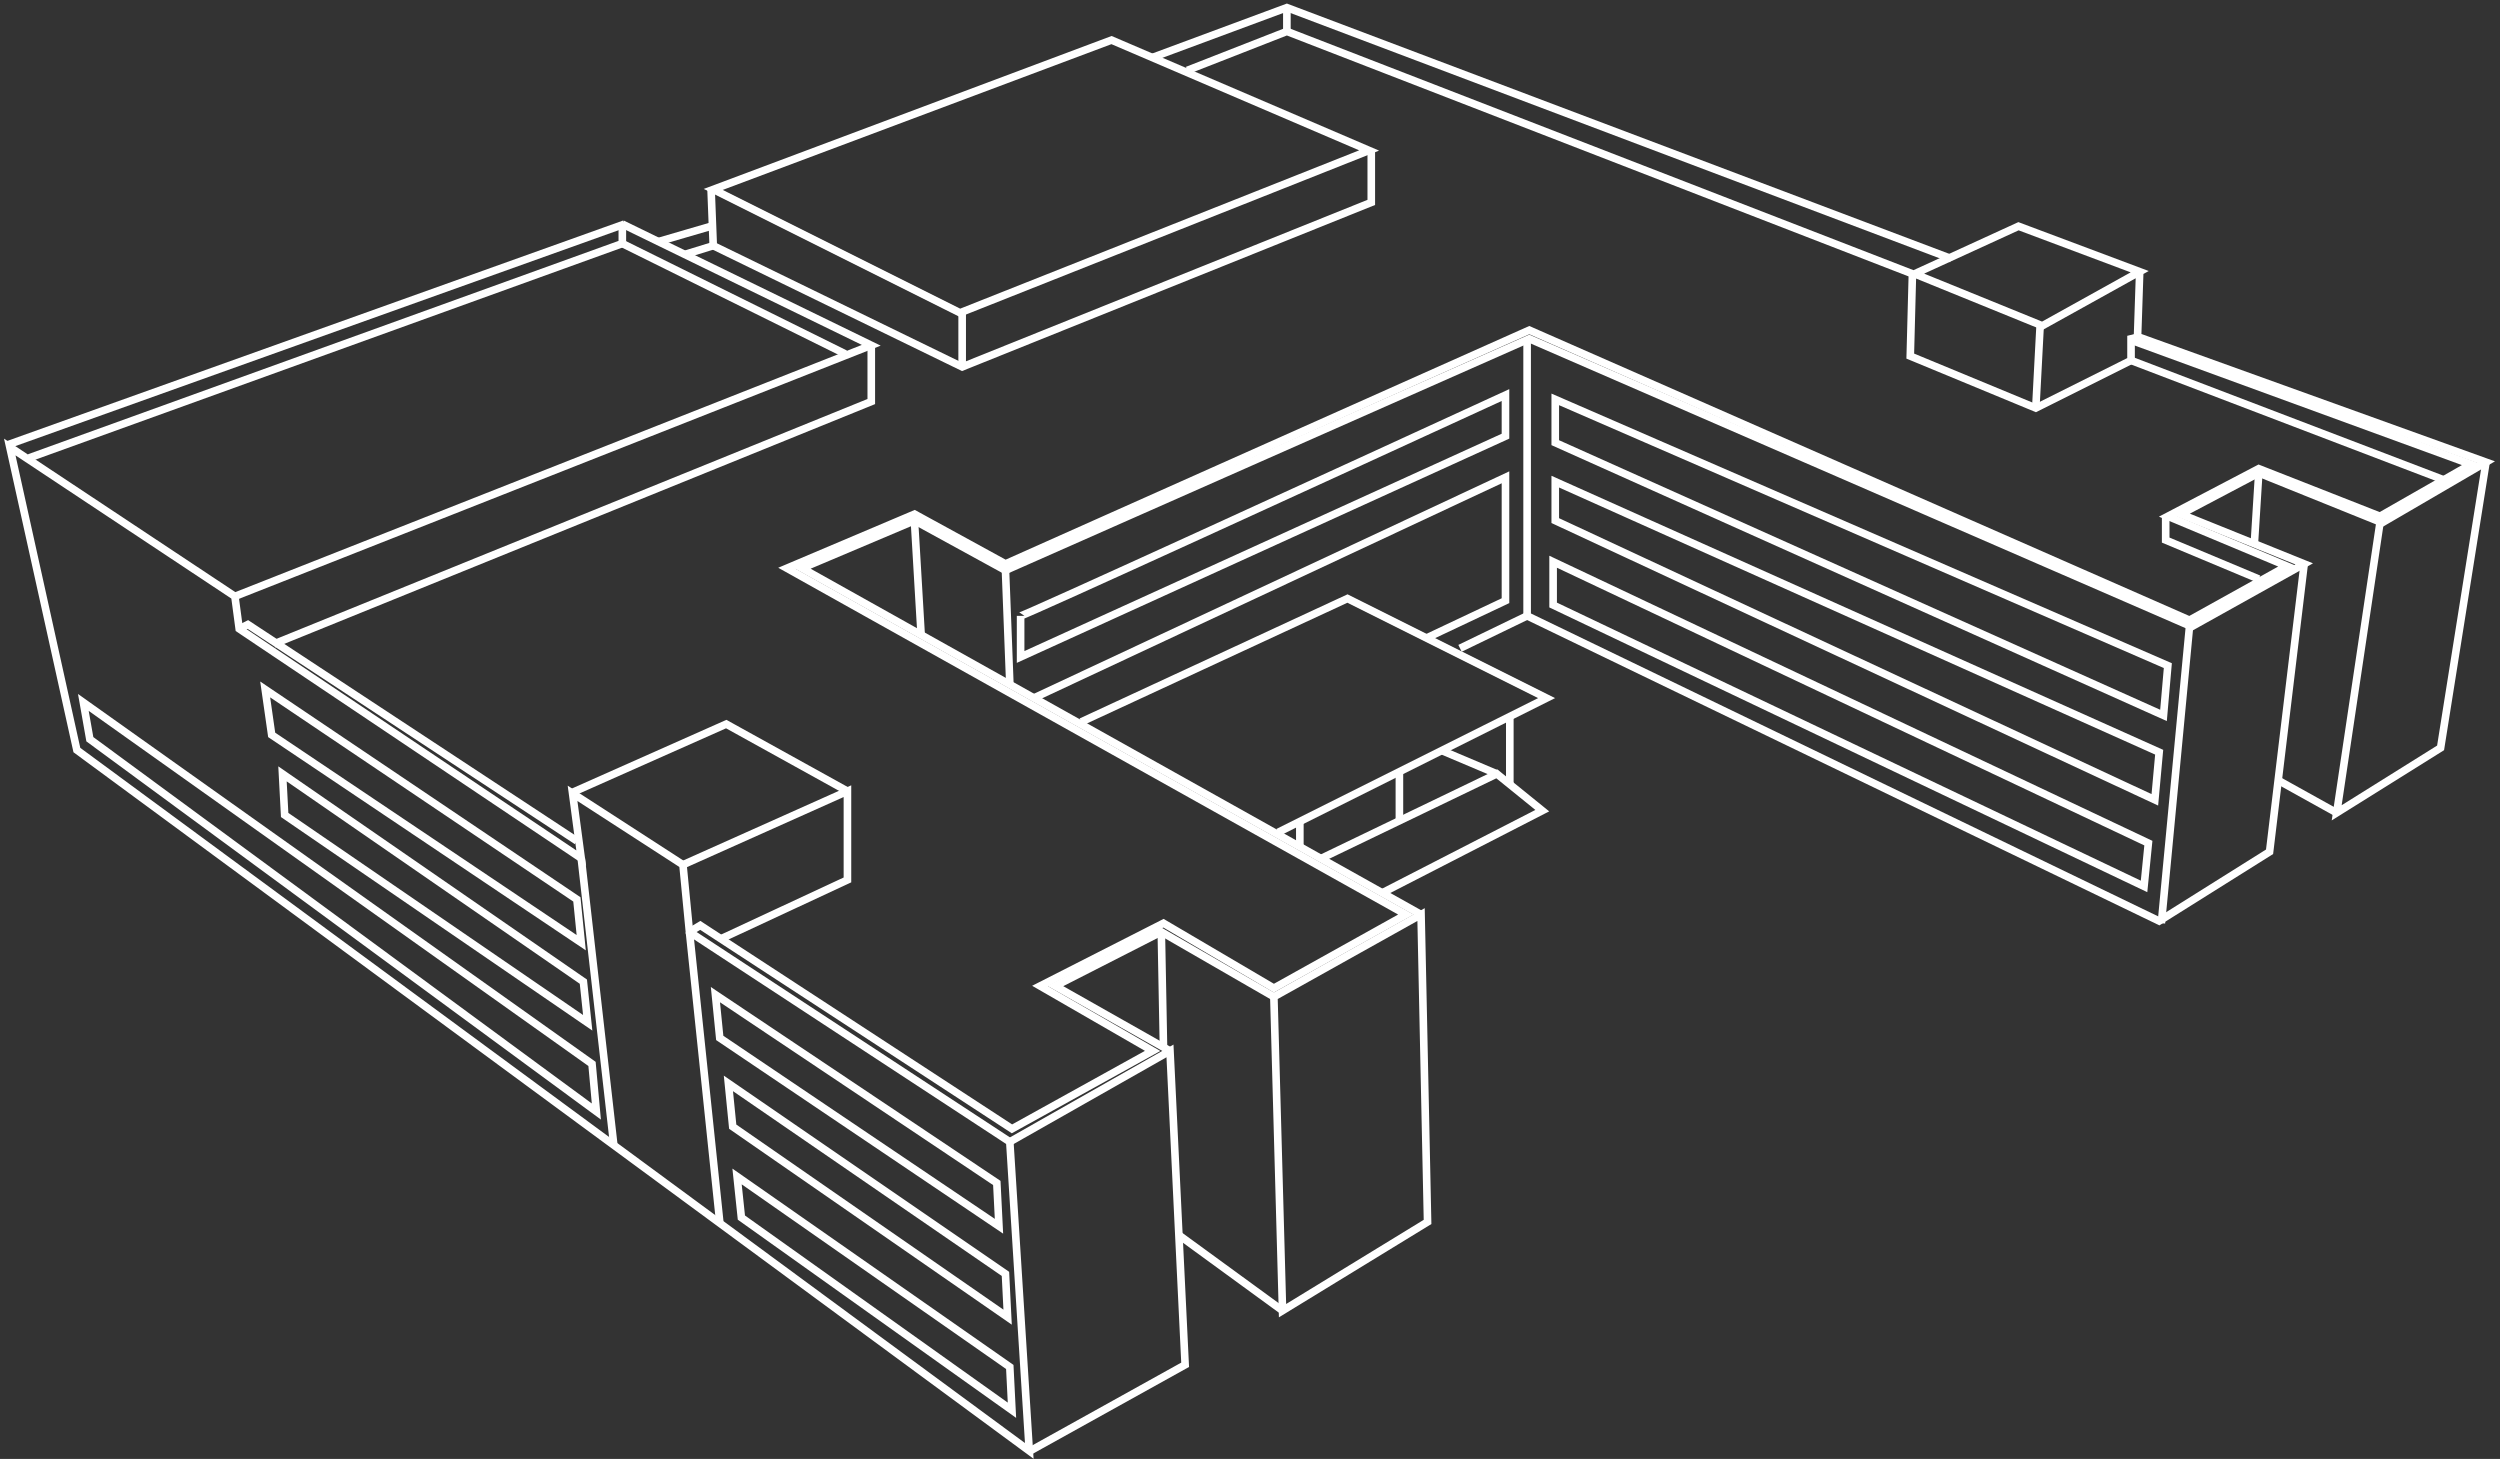 <?xml version="1.0" encoding="UTF-8"?> <svg xmlns="http://www.w3.org/2000/svg" width="329" height="192" viewBox="0 0 329 192" fill="none"><rect x="0" y="0" width="329" height="192" fill="#333333" stroke="none"/> <path d="M34.898 90.73L75.918 118.361L76.488 124.058L35.753 96.712L34.898 90.73Z" stroke="white"></path> <path d="M90.731 122.634L94.719 160.805" stroke="white"></path> <path d="M31.48 82.754L32.62 82.184L75.918 110.67" stroke="white"></path> <path d="M81.899 29.486V32.05L3.848 60.251" stroke="white"></path> <path d="M187.012 120.355L105.543 74.778L120.356 68.511L132.32 75.063L201.255 44.583L288.422 82.469L303.234 74.208L286.997 67.657L297.252 62.244L313.489 68.796L327.162 60.82L281.3 44.298L281.585 35.753M281.585 35.753L265.633 29.771L251.96 36.037L268.766 42.874L281.585 35.753Z" stroke="white"></path> <path d="M187.011 120.355L167.641 131.18L168.78 172.484L187.866 160.805L187.011 120.355Z" stroke="white"></path> <path d="M1.285 58.826L10.116 98.706L135.453 190.941L132.889 150.265L90.73 122.634L89.876 113.804L75.348 104.403L76.488 112.949L31.48 82.754L30.91 78.481L1.285 58.826Z" stroke="white"></path> <path d="M135.454 191L155.964 179.606L153.97 138.301L132.891 150.265" stroke="white"></path> <path d="M153.969 138.301L138.871 129.756L152.829 122.634L167.642 131.18" stroke="white"></path> <path d="M152.828 122.634L153.113 137.732" stroke="white"></path> <path d="M168.783 172.484L155.109 162.514" stroke="white"></path> <path d="M89.875 113.804L111.524 104.118V115.798L95.002 123.489" stroke="white"></path> <path d="M90.731 122.634L92.155 121.78L133.174 148.556L151.69 138.301L136.877 129.756L153.114 121.495L167.642 130.04L185.018 120.355L103.549 74.778L120.356 67.657L132.32 74.208L201.255 43.444L288.137 81.615L300.955 74.493L285.288 67.942L297.252 61.675L313.204 67.942L325.168 61.105L280.73 44.868" stroke="white"></path> <path d="M256.804 34.044L169.353 1L151.691 7.552" stroke="white"></path> <path d="M180.175 19.801L146.277 5.273L93.863 24.928L126.337 41.165L180.175 19.801Z" stroke="white"></path> <path d="M81.9 29.486L114.658 45.438L30.91 78.481" stroke="white"></path> <path d="M1 58.541L82.184 29.486" stroke="white"></path> <path d="M81.898 32.05L111.239 46.577" stroke="white"></path> <path d="M114.66 45.438V52.844L36.039 84.748" stroke="white"></path> <path d="M75.062 104.403L95.572 95.288L111.524 104.118" stroke="white"></path> <path d="M93.578 24.928L93.863 32.334L126.622 48.286L180.46 26.637V19.801" stroke="white"></path> <path d="M86.742 31.765L93.579 29.771" stroke="white"></path> <path d="M93.863 32.334L90.16 33.474" stroke="white"></path> <path d="M156.25 9.261L169.353 4.133L251.677 36.038" stroke="white"></path> <path d="M169.352 1V4.133" stroke="white"></path> <path d="M126.621 41.165V48.286" stroke="white"></path> <path d="M132.32 75.063L132.89 89.876" stroke="white"></path> <path d="M120.355 68.796L121.21 83.324" stroke="white"></path> <path d="M251.675 36.038L251.391 46.862L267.912 53.699L280.446 47.432V44.583L281.586 44.298" stroke="white"></path> <path d="M268.48 42.874L267.91 53.699" stroke="white"></path> <path d="M327.163 60.82L321.181 98.421L307.508 106.967L313.205 68.796" stroke="white"></path> <path d="M303.233 74.208L298.675 112.094L284.147 121.21L200.969 81.045V44.583" stroke="white"></path> <path d="M288.137 82.469L284.434 121.495" stroke="white"></path> <path d="M307.508 106.967L299.816 102.694" stroke="white"></path> <path d="M297.253 62.244L296.684 71.36" stroke="white"></path> <path d="M285.004 67.942V71.075L297.253 76.202" stroke="white"></path> <path d="M280.445 47.432L321.465 63.099" stroke="white"></path> <path d="M200.967 81.045L192.137 85.318" stroke="white"></path> <path d="M142.289 95.003L177.327 78.766L203.533 91.87L168.211 109.531" stroke="white"></path> <path d="M173.91 112.949L196.984 101.84L202.966 106.682L181.886 117.507" stroke="white"></path> <path d="M198.691 94.148V103.264" stroke="white"></path> <path d="M196.981 101.84L189.574 98.706" stroke="white"></path> <path d="M184.162 101.555V107.822M171.059 108.106V111.24" stroke="white"></path> <path d="M76.488 112.949L80.761 150.55" stroke="white"></path> <path d="M94.148 130.895L131.18 155.678L131.465 161.375L94.718 136.592L94.148 130.895Z" stroke="white"></path> <path d="M132.888 179.891L96.996 154.823L97.566 160.235L133.173 185.588L132.888 179.891Z" stroke="white"></path> <path d="M95.856 142.574L132.317 167.642L132.602 173.339L96.425 148.271L95.856 142.574Z" stroke="white"></path> <path d="M37.176 101.84L76.771 129.186L77.341 134.598L37.461 107.252L37.176 101.84Z" stroke="white"></path> <path d="M10.969 92.439L77.91 140.01L78.48 146.277L11.823 97.282L10.969 92.439Z" stroke="white"></path> <path d="M198.121 51.989C176.851 61.77 134.312 81.273 134.312 81.045V86.457L198.121 57.402V51.989Z" stroke="white"></path> <path d="M136.023 91.87L198.122 62.814V79.051L187.868 83.894" stroke="white"></path> <path d="M285.287 87.597L204.672 52.559V58.256L284.717 94.148L285.287 87.597Z" stroke="white"></path> <path d="M284.147 98.991L204.672 63.384V68.511L283.577 105.258L284.147 98.991Z" stroke="white"></path> <path d="M282.726 110.955L204.391 73.924V79.621L282.157 116.652L282.726 110.955Z" stroke="white"></path> </svg> 